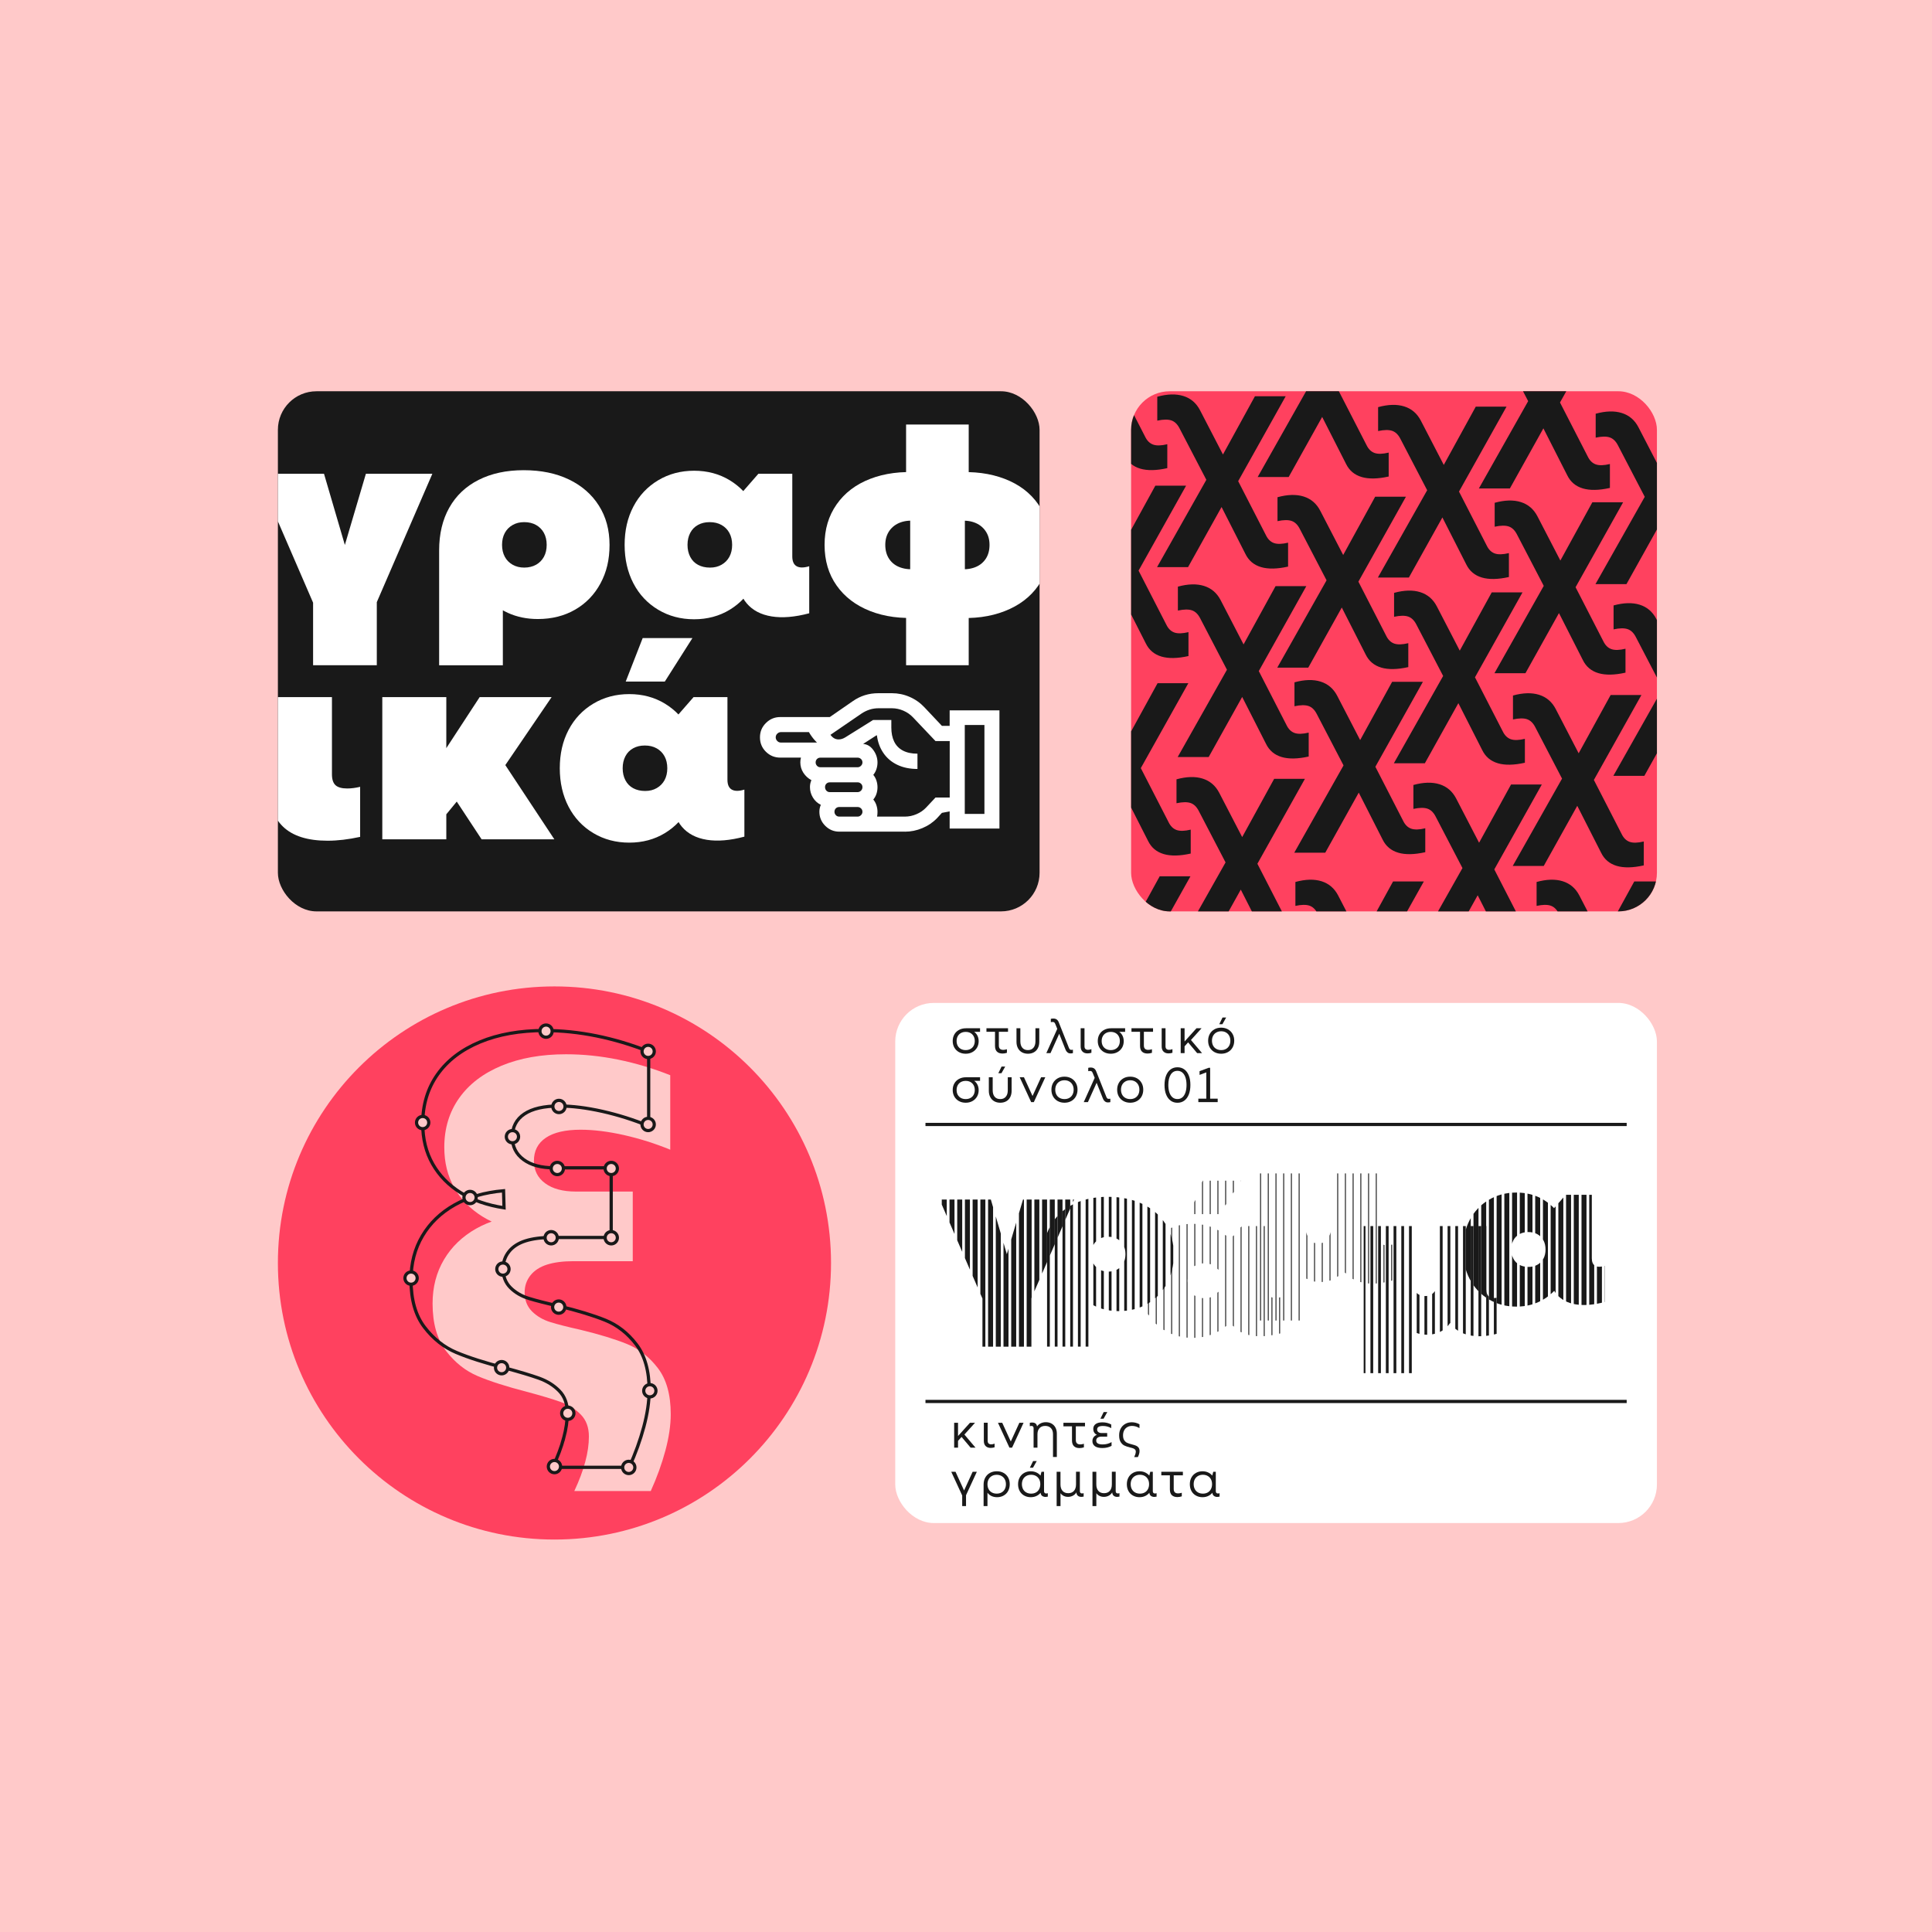 <?xml version="1.0" encoding="UTF-8"?><svg id="Artwork" xmlns="http://www.w3.org/2000/svg" xmlns:xlink="http://www.w3.org/1999/xlink" viewBox="0 0 584 584"><rect x="0" y="0" width="584" height="584" fill="#333333" stroke="none"/><defs><style>.cls-1{stroke-width:1.51px;}.cls-1,.cls-2,.cls-3,.cls-4,.cls-5,.cls-6,.cls-7,.cls-8,.cls-9,.cls-10,.cls-11,.cls-12,.cls-13,.cls-14{fill:none;}.cls-1,.cls-10,.cls-11,.cls-15,.cls-12,.cls-14{stroke:#191919;stroke-miterlimit:10;}.cls-3{clip-path:url(#clippath-7);}.cls-4{clip-path:url(#clippath-6);}.cls-5{clip-path:url(#clippath-5);}.cls-6{clip-path:url(#clippath-3);}.cls-7{clip-path:url(#clippath-4);}.cls-8{clip-path:url(#clippath-2);}.cls-9{clip-path:url(#clippath-1);}.cls-10{stroke-width:.28px;}.cls-11{stroke-width:.83px;}.cls-16{fill:#fff;}.cls-17,.cls-15{fill:#ffc9c9;}.cls-18{fill:#ff415f;}.cls-19{fill:#191919;}.cls-15,.cls-12{stroke-width:.97px;}.cls-13{clip-path:url(#clippath);}.cls-14{stroke-width:.98px;}</style><clipPath id="clippath"><path class="cls-2" d="m352.09,402.19c-2.48-1.48-4.39-3.53-5.75-6.13-1.36-2.6-2.03-5.58-2.03-8.92s.68-6.31,2.03-8.89c1.35-2.58,3.27-4.62,5.75-6.1,2.48-1.48,5.26-2.22,8.35-2.22s5.85.74,8.29,2.22c2.43,1.48,4.34,3.52,5.72,6.1,1.38,2.58,2.06,5.55,2.06,8.89s-.69,6.32-2.06,8.92c-1.38,2.6-3.28,4.65-5.72,6.13-2.44,1.48-5.2,2.22-8.29,2.22s-5.88-.74-8.35-2.22Zm14.74-10.45c.78-.44,1.39-1.06,1.81-1.84.42-.78.63-1.7.63-2.76s-.21-1.98-.63-2.76c-.42-.78-1.03-1.4-1.81-1.84-.78-.44-1.71-.67-2.76-.67s-1.92.21-2.7.64c-.78.42-1.39,1.04-1.81,1.84-.42.8-.63,1.74-.63,2.79s.21,1.99.63,2.79c.42.8,1.03,1.42,1.81,1.84.78.42,1.7.64,2.76.64s1.92-.22,2.7-.67Zm-3.27-34.84h11.56l-6.42,10.1h-9.08l3.94-10.1Zm14.9,46.84c-2.48-.4-4.41-1.41-5.78-3.02-1.38-1.61-2.06-3.77-2.06-6.48v-2.48l2.86-4.7-5.08-8.45,6.99-8h7.88v19.18c0,1.14.34,1.91,1.02,2.29.68.38,1.65.38,2.92,0v10.93c-3.35.89-6.26,1.13-8.73.73Z"/></clipPath><clipPath id="clippath-1"><path class="cls-2" d="m379.96,354.7h14.86v16.64c0,1.44.32,2.55.95,3.33.63.78,1.54,1.18,2.73,1.18s2.11-.4,2.76-1.21c.66-.8.98-1.91.98-3.3v-16.64h14.8v19.18c0,1.14.34,1.91,1.02,2.29.68.38,1.65.38,2.92,0v10.86c-3.09.93-5.9,1.2-8.42.79-2.52-.4-4.51-1.44-5.97-3.11-1.46-1.67-2.19-3.8-2.19-6.38v-1.84l1.91,7.05c-.68,1.27-1.65,2.25-2.92,2.95s-2.73,1.05-4.38,1.05c-1.52,0-2.88-.34-4.07-1.02-1.19-.68-2.14-1.67-2.86-2.99l2.73-.38v16.01h-14.86v-44.46Z"/></clipPath><clipPath id="clippath-2"><path class="cls-2" d="m317.58,370.47c1.57-2.79,3.83-4.94,6.8-6.45,2.96-1.5,6.46-2.25,10.48-2.25s7.53.72,10.51,2.16c2.99,1.44,5.3,3.46,6.96,6.07,1.65,2.6,2.48,5.64,2.48,9.11s-.7,6.32-2.1,8.92c-1.4,2.6-3.36,4.64-5.88,6.1-2.52,1.46-5.41,2.19-8.67,2.19-2.54,0-4.86-.48-6.96-1.43-2.1-.95-4.01-2.38-5.75-4.29l4.57-2.48v18.93h-14.8v-26.68c0-3.81.78-7.11,2.35-9.91Zm20.17,13.24c.78-.44,1.39-1.06,1.81-1.84.42-.78.64-1.7.64-2.76s-.21-1.98-.64-2.76c-.42-.78-1.03-1.4-1.81-1.84-.78-.44-1.71-.67-2.76-.67s-1.92.22-2.7.67c-.78.44-1.39,1.06-1.81,1.84-.42.78-.63,1.71-.63,2.76s.21,1.98.63,2.76c.42.78,1.03,1.4,1.81,1.84.78.44,1.68.67,2.7.67s1.98-.22,2.76-.67Z"/></clipPath><clipPath id="clippath-3"><path class="cls-2" d="m412.22,370.62h14.86v16.64c0,1.44.32,2.55.95,3.33.63.78,1.54,1.18,2.73,1.18s2.11-.4,2.76-1.21c.66-.8.98-1.91.98-3.3v-16.64h14.8v19.18c0,1.14.34,1.91,1.02,2.29.68.38,1.65.38,2.92,0v10.86c-3.09.93-5.9,1.2-8.42.79-2.52-.4-4.51-1.44-5.97-3.11-1.46-1.67-2.19-3.8-2.19-6.38v-1.84l1.91,7.05c-.68,1.27-1.65,2.25-2.92,2.95s-2.73,1.05-4.38,1.05c-1.52,0-2.88-.34-4.07-1.02-1.19-.68-2.14-1.67-2.86-2.99l2.73-.38v16.01h-14.86v-44.46Z"/></clipPath><clipPath id="clippath-4"><path class="cls-2" d="m284.01,362.6h15.5l7.5,25.6h-5.34l7.56-25.6h15.44l-14.29,33.03h-12.07l-14.29-33.03Zm12.96,28.84h14.8v15.63h-14.8v-15.63Z"/></clipPath><clipPath id="clippath-5"><path class="cls-2" d="m450,392.74c-2.48-1.48-4.39-3.53-5.75-6.13-1.36-2.6-2.03-5.58-2.03-8.92s.68-6.31,2.03-8.89c1.35-2.58,3.27-4.62,5.75-6.1,2.48-1.48,5.26-2.22,8.35-2.22s5.85.74,8.29,2.22c2.43,1.48,4.34,3.52,5.72,6.1,1.38,2.58,2.06,5.55,2.06,8.89s-.69,6.32-2.06,8.92c-1.38,2.6-3.28,4.65-5.72,6.13-2.44,1.48-5.2,2.22-8.29,2.22s-5.88-.74-8.35-2.22Zm14.74-10.45c.78-.44,1.39-1.06,1.81-1.84.42-.78.63-1.7.63-2.76s-.21-1.98-.63-2.76c-.42-.78-1.03-1.4-1.81-1.84-.78-.44-1.71-.67-2.76-.67s-1.92.21-2.7.64c-.78.42-1.39,1.04-1.81,1.84-.42.8-.63,1.74-.63,2.79s.21,1.99.63,2.79c.42.8,1.03,1.42,1.81,1.84.78.42,1.7.64,2.76.64s1.92-.22,2.7-.67Zm11.62,12c-2.48-.4-4.41-1.41-5.78-3.02-1.38-1.61-2.06-3.77-2.06-6.48v-2.48l2.86-4.7-5.08-8.45,6.99-8h7.88v19.18c0,1.14.34,1.91,1.02,2.29.68.38,1.65.38,2.92,0v10.93c-3.35.89-6.26,1.13-8.73.73Z"/></clipPath><clipPath id="clippath-6"><rect class="cls-2" x="341.91" y="118.27" width="158.94" height="157.22" rx="11.66" ry="11.66"/></clipPath><clipPath id="clippath-7"><rect class="cls-2" x="84" y="118.27" width="230.24" height="157.22" rx="11.66" ry="11.66"/></clipPath></defs><rect class="cls-17" width="584" height="584" transform="translate(584 584) rotate(180)"/><rect class="cls-19" x="84" y="118.27" width="230.24" height="157.22" rx="11.66" ry="11.66"/><rect class="cls-18" x="341.91" y="118.27" width="158.94" height="157.22" rx="11.66" ry="11.66"/><rect class="cls-16" x="270.61" y="303.16" width="230.24" height="157.22" rx="11.66" ry="11.66"/><circle class="cls-18" cx="167.6" cy="381.77" r="83.6"/><g class="cls-13"><line class="cls-10" x1="400.8" y1="330.3" x2="400.8" y2="425.5"/><line class="cls-10" x1="398.47" y1="330.3" x2="398.47" y2="425.5"/><line class="cls-10" x1="396.14" y1="330.3" x2="396.14" y2="425.5"/><line class="cls-10" x1="393.81" y1="330.3" x2="393.81" y2="425.5"/><line class="cls-10" x1="391.47" y1="330.3" x2="391.47" y2="425.5"/><line class="cls-10" x1="389.14" y1="330.3" x2="389.14" y2="425.5"/><line class="cls-10" x1="386.81" y1="330.3" x2="386.81" y2="425.5"/><line class="cls-10" x1="384.48" y1="330.3" x2="384.48" y2="425.5"/><line class="cls-10" x1="382.15" y1="330.3" x2="382.15" y2="425.5"/><line class="cls-10" x1="379.81" y1="330.3" x2="379.81" y2="425.5"/><line class="cls-10" x1="377.48" y1="330.3" x2="377.48" y2="425.5"/><line class="cls-10" x1="375.15" y1="330.3" x2="375.15" y2="425.5"/><line class="cls-10" x1="372.82" y1="330.3" x2="372.82" y2="425.5"/><line class="cls-10" x1="370.49" y1="330.3" x2="370.49" y2="425.5"/><line class="cls-10" x1="368.15" y1="330.3" x2="368.15" y2="425.5"/><line class="cls-10" x1="365.82" y1="330.3" x2="365.82" y2="425.5"/><line class="cls-10" x1="363.49" y1="330.3" x2="363.49" y2="425.5"/><line class="cls-10" x1="361.16" y1="330.3" x2="361.16" y2="425.5"/><line class="cls-10" x1="358.82" y1="330.3" x2="358.82" y2="425.5"/><line class="cls-10" x1="356.49" y1="330.3" x2="356.49" y2="425.5"/><line class="cls-10" x1="354.16" y1="330.3" x2="354.16" y2="425.5"/><line class="cls-10" x1="351.83" y1="330.3" x2="351.83" y2="425.5"/><line class="cls-10" x1="349.5" y1="330.3" x2="349.5" y2="425.5"/><line class="cls-10" x1="347.16" y1="330.3" x2="347.16" y2="425.5"/><line class="cls-10" x1="344.83" y1="330.3" x2="344.83" y2="425.5"/><line class="cls-10" x1="342.5" y1="330.3" x2="342.5" y2="425.5"/><line class="cls-10" x1="340.17" y1="330.3" x2="340.17" y2="425.5"/><line class="cls-10" x1="337.84" y1="330.3" x2="337.84" y2="425.5"/></g><g class="cls-9"><line class="cls-10" x1="434.67" y1="314.38" x2="434.67" y2="409.58"/><line class="cls-10" x1="432.34" y1="314.38" x2="432.34" y2="409.58"/><line class="cls-10" x1="430.01" y1="314.38" x2="430.01" y2="409.58"/><line class="cls-10" x1="427.68" y1="314.38" x2="427.68" y2="409.58"/><line class="cls-10" x1="425.35" y1="314.38" x2="425.35" y2="409.58"/><line class="cls-10" x1="423.01" y1="314.38" x2="423.01" y2="409.58"/><line class="cls-10" x1="420.68" y1="314.38" x2="420.68" y2="409.58"/><line class="cls-10" x1="418.35" y1="314.38" x2="418.35" y2="409.58"/><line class="cls-10" x1="416.02" y1="314.38" x2="416.02" y2="409.58"/><line class="cls-10" x1="413.69" y1="314.38" x2="413.69" y2="409.58"/><line class="cls-10" x1="411.35" y1="314.38" x2="411.35" y2="409.58"/><line class="cls-10" x1="409.02" y1="314.38" x2="409.02" y2="409.58"/><line class="cls-10" x1="406.69" y1="314.38" x2="406.69" y2="409.58"/><line class="cls-10" x1="404.36" y1="314.38" x2="404.36" y2="409.58"/><line class="cls-10" x1="402.03" y1="314.38" x2="402.03" y2="409.58"/><line class="cls-10" x1="399.69" y1="314.38" x2="399.69" y2="409.58"/><line class="cls-10" x1="397.36" y1="314.38" x2="397.36" y2="409.58"/><line class="cls-10" x1="395.03" y1="314.38" x2="395.03" y2="409.58"/><line class="cls-10" x1="392.7" y1="314.38" x2="392.7" y2="409.58"/><line class="cls-10" x1="390.36" y1="314.38" x2="390.36" y2="409.58"/><line class="cls-10" x1="388.03" y1="314.38" x2="388.03" y2="409.58"/><line class="cls-10" x1="385.7" y1="314.38" x2="385.7" y2="409.58"/><line class="cls-10" x1="383.37" y1="314.38" x2="383.37" y2="409.58"/><line class="cls-10" x1="381.04" y1="314.38" x2="381.04" y2="409.58"/><line class="cls-10" x1="378.7" y1="314.38" x2="378.7" y2="409.58"/><line class="cls-10" x1="376.37" y1="314.38" x2="376.37" y2="409.58"/><line class="cls-10" x1="374.04" y1="314.38" x2="374.04" y2="409.58"/><line class="cls-10" x1="371.71" y1="314.38" x2="371.71" y2="409.58"/></g><g class="cls-8"><line class="cls-11" x1="365.9" y1="334.89" x2="365.9" y2="430.09"/><line class="cls-11" x1="363.56" y1="334.89" x2="363.56" y2="430.09"/><line class="cls-11" x1="361.23" y1="334.89" x2="361.23" y2="430.09"/><line class="cls-11" x1="358.9" y1="334.89" x2="358.9" y2="430.09"/><line class="cls-11" x1="356.57" y1="334.89" x2="356.57" y2="430.09"/><line class="cls-11" x1="354.23" y1="334.89" x2="354.23" y2="430.09"/><line class="cls-11" x1="351.9" y1="334.89" x2="351.9" y2="430.09"/><line class="cls-11" x1="349.57" y1="334.89" x2="349.57" y2="430.09"/><line class="cls-11" x1="347.24" y1="334.89" x2="347.24" y2="430.09"/><line class="cls-11" x1="344.91" y1="334.89" x2="344.91" y2="430.09"/><line class="cls-11" x1="342.57" y1="334.89" x2="342.57" y2="430.09"/><line class="cls-11" x1="340.24" y1="334.89" x2="340.24" y2="430.09"/><line class="cls-11" x1="337.91" y1="334.89" x2="337.91" y2="430.09"/><line class="cls-11" x1="335.58" y1="334.89" x2="335.58" y2="430.09"/><line class="cls-11" x1="333.25" y1="334.89" x2="333.25" y2="430.09"/><line class="cls-11" x1="330.91" y1="334.89" x2="330.91" y2="430.09"/><line class="cls-11" x1="328.58" y1="334.89" x2="328.58" y2="430.09"/><line class="cls-11" x1="326.25" y1="334.89" x2="326.25" y2="430.09"/><line class="cls-11" x1="323.92" y1="334.89" x2="323.92" y2="430.09"/><line class="cls-11" x1="321.59" y1="334.89" x2="321.59" y2="430.09"/><line class="cls-11" x1="319.25" y1="334.89" x2="319.25" y2="430.09"/><line class="cls-11" x1="316.92" y1="334.89" x2="316.92" y2="430.09"/><line class="cls-11" x1="314.59" y1="334.89" x2="314.59" y2="430.09"/><line class="cls-11" x1="312.26" y1="334.89" x2="312.26" y2="430.09"/><line class="cls-11" x1="309.92" y1="334.89" x2="309.92" y2="430.09"/><line class="cls-11" x1="307.59" y1="334.89" x2="307.59" y2="430.09"/><line class="cls-11" x1="305.26" y1="334.89" x2="305.26" y2="430.09"/><line class="cls-11" x1="302.93" y1="334.89" x2="302.93" y2="430.09"/></g><g class="cls-6"><line class="cls-11" x1="465.97" y1="338.25" x2="465.97" y2="433.45"/><line class="cls-11" x1="463.64" y1="338.25" x2="463.64" y2="433.45"/><line class="cls-11" x1="461.31" y1="338.25" x2="461.31" y2="433.45"/><line class="cls-11" x1="458.98" y1="338.25" x2="458.98" y2="433.45"/><line class="cls-11" x1="456.64" y1="338.25" x2="456.64" y2="433.45"/><line class="cls-11" x1="454.31" y1="338.25" x2="454.31" y2="433.45"/><line class="cls-11" x1="451.98" y1="338.25" x2="451.98" y2="433.45"/><line class="cls-11" x1="449.65" y1="338.25" x2="449.65" y2="433.45"/><line class="cls-11" x1="447.32" y1="338.25" x2="447.32" y2="433.45"/><line class="cls-11" x1="444.98" y1="338.25" x2="444.98" y2="433.45"/><line class="cls-11" x1="442.65" y1="338.25" x2="442.65" y2="433.45"/><line class="cls-11" x1="440.32" y1="338.25" x2="440.32" y2="433.45"/><line class="cls-11" x1="437.99" y1="338.25" x2="437.99" y2="433.45"/><line class="cls-11" x1="435.66" y1="338.25" x2="435.66" y2="433.45"/><line class="cls-11" x1="433.32" y1="338.25" x2="433.32" y2="433.45"/><line class="cls-11" x1="430.99" y1="338.25" x2="430.99" y2="433.45"/><line class="cls-11" x1="428.66" y1="338.25" x2="428.66" y2="433.45"/><line class="cls-11" x1="426.33" y1="338.25" x2="426.33" y2="433.45"/><line class="cls-11" x1="424" y1="338.25" x2="424" y2="433.45"/><line class="cls-11" x1="421.66" y1="338.25" x2="421.66" y2="433.45"/><line class="cls-11" x1="419.33" y1="338.25" x2="419.33" y2="433.45"/><line class="cls-11" x1="417" y1="338.25" x2="417" y2="433.45"/><line class="cls-11" x1="414.67" y1="338.25" x2="414.67" y2="433.45"/><line class="cls-11" x1="412.33" y1="338.25" x2="412.33" y2="433.45"/><line class="cls-11" x1="410" y1="338.25" x2="410" y2="433.45"/><line class="cls-11" x1="407.67" y1="338.25" x2="407.67" y2="433.45"/><line class="cls-11" x1="405.34" y1="338.25" x2="405.34" y2="433.45"/><line class="cls-11" x1="403.01" y1="338.25" x2="403.01" y2="433.45"/></g><g class="cls-7"><line class="cls-1" x1="339.07" y1="320.92" x2="339.07" y2="416.12"/><line class="cls-1" x1="336.74" y1="320.92" x2="336.74" y2="416.12"/><line class="cls-1" x1="334.41" y1="320.92" x2="334.41" y2="416.12"/><line class="cls-1" x1="332.08" y1="320.92" x2="332.08" y2="416.12"/><line class="cls-1" x1="329.74" y1="320.92" x2="329.74" y2="416.12"/><line class="cls-1" x1="327.41" y1="320.92" x2="327.41" y2="416.12"/><line class="cls-1" x1="325.08" y1="320.92" x2="325.08" y2="416.12"/><line class="cls-1" x1="322.75" y1="320.92" x2="322.75" y2="416.12"/><line class="cls-1" x1="320.42" y1="320.92" x2="320.42" y2="416.12"/><line class="cls-1" x1="318.08" y1="320.92" x2="318.08" y2="416.12"/><line class="cls-1" x1="315.75" y1="320.92" x2="315.75" y2="416.12"/><line class="cls-1" x1="313.42" y1="320.92" x2="313.42" y2="416.12"/><line class="cls-1" x1="311.09" y1="320.92" x2="311.09" y2="416.12"/><line class="cls-1" x1="308.76" y1="320.92" x2="308.76" y2="416.12"/><line class="cls-1" x1="306.42" y1="320.92" x2="306.42" y2="416.12"/><line class="cls-1" x1="304.09" y1="320.92" x2="304.09" y2="416.12"/><line class="cls-1" x1="301.76" y1="320.92" x2="301.76" y2="416.12"/><line class="cls-1" x1="299.43" y1="320.92" x2="299.43" y2="416.12"/><line class="cls-1" x1="297.1" y1="320.92" x2="297.1" y2="416.12"/><line class="cls-1" x1="294.76" y1="320.92" x2="294.76" y2="416.12"/><line class="cls-1" x1="292.43" y1="320.92" x2="292.43" y2="416.12"/><line class="cls-1" x1="290.1" y1="320.92" x2="290.1" y2="416.12"/><line class="cls-1" x1="287.77" y1="320.92" x2="287.77" y2="416.12"/><line class="cls-1" x1="285.43" y1="320.92" x2="285.43" y2="416.12"/><line class="cls-1" x1="283.1" y1="320.92" x2="283.1" y2="416.12"/><line class="cls-1" x1="280.77" y1="320.92" x2="280.77" y2="416.12"/><line class="cls-1" x1="278.44" y1="320.92" x2="278.44" y2="416.12"/><line class="cls-1" x1="276.11" y1="320.92" x2="276.11" y2="416.12"/></g><g class="cls-5"><line class="cls-1" x1="504.46" y1="324.28" x2="504.46" y2="419.48"/><line class="cls-1" x1="502.13" y1="324.28" x2="502.13" y2="419.48"/><line class="cls-1" x1="499.8" y1="324.28" x2="499.8" y2="419.48"/><line class="cls-1" x1="497.46" y1="324.28" x2="497.46" y2="419.48"/><line class="cls-1" x1="495.13" y1="324.28" x2="495.13" y2="419.48"/><line class="cls-1" x1="492.8" y1="324.28" x2="492.8" y2="419.48"/><line class="cls-1" x1="490.47" y1="324.28" x2="490.47" y2="419.48"/><line class="cls-1" x1="488.13" y1="324.28" x2="488.13" y2="419.48"/><line class="cls-1" x1="485.8" y1="324.28" x2="485.8" y2="419.48"/><line class="cls-1" x1="483.47" y1="324.28" x2="483.47" y2="419.48"/><line class="cls-1" x1="481.14" y1="324.28" x2="481.14" y2="419.48"/><line class="cls-1" x1="478.81" y1="324.28" x2="478.81" y2="419.48"/><line class="cls-1" x1="476.47" y1="324.28" x2="476.47" y2="419.48"/><line class="cls-1" x1="474.14" y1="324.28" x2="474.14" y2="419.48"/><line class="cls-1" x1="471.81" y1="324.28" x2="471.81" y2="419.48"/><line class="cls-1" x1="469.48" y1="324.28" x2="469.48" y2="419.48"/><line class="cls-1" x1="467.15" y1="324.28" x2="467.15" y2="419.48"/><line class="cls-1" x1="464.81" y1="324.28" x2="464.81" y2="419.48"/><line class="cls-1" x1="462.48" y1="324.28" x2="462.48" y2="419.48"/><line class="cls-1" x1="460.15" y1="324.28" x2="460.15" y2="419.48"/><line class="cls-1" x1="457.82" y1="324.28" x2="457.82" y2="419.48"/><line class="cls-1" x1="455.48" y1="324.28" x2="455.48" y2="419.48"/><line class="cls-1" x1="453.15" y1="324.28" x2="453.15" y2="419.48"/><line class="cls-1" x1="450.82" y1="324.28" x2="450.82" y2="419.48"/><line class="cls-1" x1="448.49" y1="324.28" x2="448.49" y2="419.48"/><line class="cls-1" x1="446.16" y1="324.28" x2="446.16" y2="419.48"/><line class="cls-1" x1="443.82" y1="324.28" x2="443.82" y2="419.48"/><line class="cls-1" x1="441.49" y1="324.28" x2="441.49" y2="419.48"/></g><path class="cls-19" d="m288.42,430.07h1.17v7.52h-1.17v-7.52Zm.43,4.83l4.35-4.83h1.53l-3.61,4-.36.16-1.26,1.41-.65-.74Zm1.39-1.05l1.1-.43,3.54,4.18h-1.48l-3.16-3.75Z"/><path class="cls-19" d="m297.94,437.12c-.37-.38-.55-.89-.55-1.56v-5.5h1.16v5.45c0,.37.09.64.27.81s.45.27.81.27c.33,0,.66-.07,1.01-.21v1.1c-.4.13-.79.19-1.19.19-.64,0-1.15-.19-1.51-.56Z"/><path class="cls-19" d="m301.68,430.07h1.27l2.9,6.34h-.62l2.9-6.34h1.27l-3.47,7.52h-.8l-3.47-7.52Z"/><path class="cls-19" d="m317.67,431.69c-.42-.45-1-.67-1.73-.67s-1.3.22-1.72.67c-.41.45-.62,1.06-.62,1.84v4.06h-1.17v-5.84c0-.32-.1-.53-.3-.64-.2-.11-.48-.11-.84,0v-1.04c.44-.09.83-.1,1.16-.03.33.07.58.22.76.45.18.23.27.53.27.88v.46l-.25-.25c.27-.53.65-.95,1.16-1.24.51-.29,1.09-.44,1.75-.44s1.24.14,1.75.43c.5.29.89.69,1.16,1.21s.41,1.12.41,1.8v7.08h-1.16v-6.9c0-.78-.21-1.39-.63-1.84Z"/><path class="cls-19" d="m321.45,430.07h6.52v1.08h-6.52v-1.08Zm3.17,7.07c-.39-.4-.58-.97-.58-1.72v-5.02h1.16v4.9c0,.43.11.76.33.98.22.22.56.33,1,.33.3,0,.67-.06,1.11-.19v1.08c-.45.15-.9.22-1.33.22-.74,0-1.3-.2-1.69-.59Z"/><path class="cls-19" d="m331,437.17c-.52-.36-.79-.88-.79-1.56,0-.6.21-1.09.63-1.47s1-.58,1.74-.62l.04.44c-.44-.03-.83-.13-1.16-.3-.33-.17-.57-.4-.74-.7-.17-.3-.25-.64-.25-1.02,0-.64.24-1.14.72-1.48.48-.35,1.16-.52,2.04-.52.49,0,.96.05,1.4.16.44.11.86.27,1.27.49v1.11c-.39-.23-.79-.4-1.21-.5-.42-.11-.86-.16-1.33-.16-.58,0-1.01.09-1.3.27s-.42.44-.42.8c0,.33.12.58.37.78.25.19.58.29,1.01.29h1.66v1.08h-1.72c-.49,0-.88.11-1.17.32s-.43.51-.43.88.16.67.49.87c.33.19.81.29,1.47.29.48,0,.94-.06,1.38-.17.43-.11.87-.29,1.3-.53v1.13c-.43.23-.87.4-1.32.5s-.92.16-1.44.16c-.98,0-1.73-.18-2.25-.54Zm2.61-10.33h1.1l-1.13,2.01h-.95l.98-2.01Z"/><path class="cls-19" d="m343.2,439.51c.08-.26.13-.5.13-.72,0-.27-.08-.48-.23-.63-.15-.15-.35-.27-.58-.36-.23-.08-.55-.18-.96-.27-.67-.17-1.22-.35-1.66-.56-.44-.2-.81-.55-1.13-1.04-.32-.49-.48-1.18-.48-2.06,0-.78.16-1.47.48-2.06.32-.59.77-1.06,1.36-1.39.58-.34,1.25-.5,2.01-.5.39,0,.79.05,1.18.16.39.1.76.25,1.12.45v1.16c-.73-.44-1.48-.67-2.24-.67-.54,0-1.03.12-1.44.36-.42.24-.74.57-.96,1-.22.43-.33.93-.33,1.5,0,.63.12,1.13.38,1.5s.56.63.92.78c.36.16.84.31,1.43.46.5.13.91.25,1.21.38.3.12.55.32.75.58.2.26.3.62.3,1.07,0,.26-.04.53-.13.83-.08.3-.21.62-.38.96h-1.11c.17-.36.29-.66.38-.93Z"/><path class="cls-19" d="m287.56,444.88h1.27l2.9,6.34h-.62l2.9-6.34h1.27l-3.47,7.52h-.8l-3.47-7.52Zm3.29,6.99h1.16v3.38h-1.16v-3.38Z"/><path class="cls-19" d="m297.83,446.64c.33-.61.8-1.08,1.4-1.41.6-.33,1.29-.5,2.08-.5s1.45.16,2.04.49c.59.33,1.05.79,1.38,1.38.33.59.49,1.27.49,2.04s-.16,1.44-.48,2.04c-.32.6-.77,1.06-1.36,1.39-.58.33-1.24.5-1.99.5-.7,0-1.33-.15-1.87-.45-.55-.3-.97-.73-1.27-1.28l.24-.13v4.55h-1.17v-6.5c0-.8.17-1.5.5-2.11Zm4.91,4.5c.42-.23.75-.56.98-.99s.35-.93.35-1.5-.12-1.06-.35-1.49-.56-.76-.98-1c-.42-.24-.91-.36-1.46-.36s-1.04.12-1.46.36c-.42.24-.75.57-.98,1-.23.43-.35.93-.35,1.49s.12,1.07.35,1.5c.23.43.56.76.98.99.42.23.91.35,1.46.35s1.04-.12,1.46-.35Z"/><path class="cls-19" d="m309.58,452.07c-.59-.33-1.04-.79-1.36-1.38-.32-.59-.48-1.27-.48-2.04s.16-1.44.48-2.03c.32-.59.78-1.05,1.36-1.39.59-.33,1.25-.5,1.99-.5s1.4.17,1.98.5c.58.33,1.04.79,1.36,1.38.33.59.49,1.27.49,2.04s-.16,1.45-.49,2.04c-.33.59-.78,1.05-1.36,1.38-.58.33-1.24.5-1.98.5s-1.41-.17-1.99-.5Zm3.56-.93c.41-.23.74-.56.97-1s.35-.93.35-1.5-.11-1.06-.34-1.49c-.23-.43-.55-.76-.97-1-.42-.24-.91-.36-1.46-.36s-1.04.12-1.47.36c-.42.24-.75.57-.98,1-.23.43-.34.93-.34,1.49s.12,1.06.35,1.5c.23.43.56.77.98,1,.42.23.91.35,1.46.35s1.04-.12,1.45-.35Zm-.86-9.49h1.1l-1.13,2.01h-.95l.98-2.01Zm3.27,10.77c-.33-.08-.58-.24-.75-.47-.17-.24-.26-.54-.26-.92v-.98l.21-1.41-.36-2.1.43-1.66h.77v5.84c0,.32.1.53.3.64.2.11.48.11.84,0v1.04c-.45.1-.85.11-1.18.03Z"/><path class="cls-19" d="m319.39,444.88h1.17v3.82c0,.84.21,1.49.62,1.96.41.47.99.7,1.73.7s1.32-.24,1.73-.71c.41-.47.62-1.13.62-1.96v-3.82h1.16v5.84c0,.32.1.53.3.64.2.11.48.11.84,0v1.04c-.43.1-.82.11-1.15.03-.33-.08-.59-.24-.77-.48-.18-.24-.27-.55-.27-.91v-.74l.18.44c-.21.53-.55.96-1.04,1.27-.48.31-1.04.47-1.66.47s-1.14-.15-1.6-.45-.8-.73-1.01-1.28l.33-.13v4.65h-1.17v-10.37Z"/><path class="cls-19" d="m330.22,444.88h1.17v3.82c0,.84.21,1.49.62,1.96.41.47.99.7,1.73.7s1.32-.24,1.73-.71c.41-.47.62-1.13.62-1.96v-3.82h1.16v5.84c0,.32.1.53.3.64.2.11.48.11.84,0v1.04c-.43.1-.82.11-1.15.03-.33-.08-.59-.24-.77-.48-.18-.24-.27-.55-.27-.91v-.74l.18.44c-.21.53-.55.96-1.04,1.27-.48.31-1.04.47-1.66.47s-1.14-.15-1.6-.45-.8-.73-1.01-1.28l.33-.13v4.65h-1.17v-10.37Z"/><path class="cls-19" d="m342.46,452.07c-.59-.33-1.04-.79-1.36-1.38-.32-.59-.48-1.27-.48-2.04s.16-1.44.48-2.03c.32-.59.78-1.05,1.36-1.39.59-.33,1.25-.5,1.99-.5s1.4.17,1.98.5c.58.33,1.04.79,1.36,1.38.33.59.49,1.27.49,2.04s-.16,1.45-.49,2.04c-.33.59-.78,1.05-1.36,1.38-.58.33-1.24.5-1.98.5s-1.41-.17-1.99-.5Zm3.56-.93c.41-.23.74-.56.97-1s.35-.93.35-1.5-.11-1.06-.34-1.49c-.23-.43-.55-.76-.97-1-.42-.24-.91-.36-1.46-.36s-1.04.12-1.47.36c-.42.24-.75.57-.98,1-.23.43-.34.93-.34,1.49s.12,1.06.35,1.5c.23.43.56.77.98,1,.42.23.91.35,1.46.35s1.04-.12,1.45-.35Zm2.41,1.28c-.33-.08-.58-.24-.75-.47-.17-.24-.26-.54-.26-.92v-.98l.21-1.41-.36-2.1.43-1.66h.77v5.84c0,.32.1.53.3.64.2.11.48.11.84,0v1.04c-.45.1-.85.11-1.18.03Z"/><path class="cls-19" d="m351.04,444.88h6.52v1.08h-6.52v-1.08Zm3.17,7.07c-.39-.4-.58-.97-.58-1.72v-5.02h1.16v4.9c0,.43.11.76.33.98.22.22.56.33,1,.33.3,0,.67-.06,1.11-.19v1.08c-.45.15-.9.22-1.33.22-.74,0-1.3-.2-1.69-.59Z"/><path class="cls-19" d="m361.5,452.07c-.59-.33-1.04-.79-1.36-1.38-.32-.59-.48-1.27-.48-2.04s.16-1.44.48-2.03c.32-.59.78-1.05,1.36-1.39.59-.33,1.25-.5,1.99-.5s1.4.17,1.98.5c.58.33,1.04.79,1.36,1.38.33.59.49,1.27.49,2.04s-.16,1.45-.49,2.04c-.33.59-.78,1.05-1.36,1.38-.58.33-1.24.5-1.98.5s-1.41-.17-1.99-.5Zm3.56-.93c.41-.23.74-.56.97-1s.35-.93.35-1.5-.11-1.06-.34-1.49c-.23-.43-.55-.76-.97-1-.42-.24-.91-.36-1.46-.36s-1.04.12-1.47.36c-.42.24-.75.57-.98,1-.23.43-.34.93-.34,1.49s.12,1.06.35,1.5c.23.43.56.77.98,1,.42.23.91.35,1.46.35s1.04-.12,1.45-.35Zm2.41,1.28c-.33-.08-.58-.24-.75-.47-.17-.24-.26-.54-.26-.92v-.98l.21-1.41-.36-2.1.43-1.66h.77v5.84c0,.32.1.53.3.64.2.11.48.11.84,0v1.04c-.45.1-.85.11-1.18.03Z"/><path class="cls-19" d="m289.87,318.03c-.59-.33-1.05-.78-1.39-1.36-.33-.58-.5-1.25-.5-2s.17-1.43.51-2.01c.34-.58.81-1.03,1.42-1.35.61-.33,1.31-.49,2.1-.49h4.24v1.08h-2.41l.21-.24c.56.27,1,.67,1.31,1.21.31.54.47,1.16.47,1.85,0,.73-.17,1.38-.5,1.96-.34.57-.8,1.02-1.4,1.35s-1.27.49-2.02.49-1.44-.16-2.03-.49Zm3.48-.95c.42-.23.74-.55.96-.96.23-.42.34-.9.34-1.45s-.11-1.02-.34-1.44c-.23-.42-.55-.74-.96-.97s-.89-.34-1.44-.34-1.02.11-1.44.34-.74.55-.97.97c-.23.42-.34.9-.34,1.44s.11,1.04.34,1.45c.23.41.55.74.97.96.42.23.9.34,1.44.34s1.02-.11,1.44-.34Z"/><path class="cls-19" d="m298.18,310.81h6.52v1.08h-6.52v-1.08Zm3.17,7.07c-.39-.4-.58-.97-.58-1.72v-5.02h1.16v4.9c0,.43.11.76.33.98.22.22.56.33,1,.33.3,0,.67-.06,1.11-.19v1.08c-.45.15-.9.22-1.33.22-.74,0-1.3-.2-1.69-.59Z"/><path class="cls-19" d="m308.9,318.08c-.52-.29-.92-.71-1.21-1.26-.29-.55-.43-1.18-.43-1.9v-4.1h1.17v3.94c0,.84.2,1.49.6,1.96.4.47.96.7,1.68.7s1.27-.23,1.67-.7c.41-.47.61-1.12.61-1.96v-3.94h1.16v4.1c0,.72-.14,1.36-.42,1.9-.28.55-.68.97-1.2,1.26s-1.12.44-1.81.44-1.3-.15-1.81-.44Z"/><path class="cls-19" d="m319.87,310.4l.8.99-3.13,6.95h-1.26l3.58-7.94Zm3.02,7.85c-.37-.19-.66-.56-.87-1.13l-2.06-5.18-.18-.47-.82-2.01c-.1-.26-.25-.42-.45-.5-.2-.07-.49-.07-.87.02v-1.01c.61-.14,1.12-.12,1.52.05.4.17.69.51.88,1l3.08,7.75c.11.28.25.45.43.53.18.07.43.07.77,0v1.04c-.59.14-1.07.11-1.44-.07Z"/><path class="cls-19" d="m327.21,317.87c-.37-.38-.55-.89-.55-1.56v-5.5h1.16v5.45c0,.37.09.64.27.81s.45.27.81.27c.33,0,.66-.07,1.01-.21v1.1c-.4.13-.79.19-1.19.19-.64,0-1.15-.19-1.51-.56Z"/><path class="cls-19" d="m333.72,318.03c-.59-.33-1.05-.78-1.39-1.36-.33-.58-.5-1.25-.5-2s.17-1.43.51-2.01c.34-.58.81-1.03,1.42-1.35.61-.33,1.31-.49,2.1-.49h4.24v1.08h-2.41l.21-.24c.56.27,1,.67,1.31,1.21.31.54.47,1.16.47,1.85,0,.73-.17,1.38-.5,1.96-.34.57-.8,1.02-1.4,1.35s-1.27.49-2.02.49-1.44-.16-2.03-.49Zm3.48-.95c.42-.23.74-.55.96-.96.23-.42.34-.9.34-1.45s-.11-1.02-.34-1.44c-.23-.42-.55-.74-.96-.97s-.89-.34-1.44-.34-1.02.11-1.44.34-.74.55-.97.97c-.23.42-.34.9-.34,1.44s.11,1.04.34,1.45c.23.41.55.74.97.96.42.23.9.34,1.44.34s1.02-.11,1.44-.34Z"/><path class="cls-19" d="m342.02,310.81h6.52v1.08h-6.52v-1.08Zm3.17,7.07c-.39-.4-.58-.97-.58-1.72v-5.02h1.16v4.9c0,.43.11.76.33.98.22.22.56.33,1,.33.3,0,.67-.06,1.11-.19v1.08c-.45.15-.9.22-1.33.22-.74,0-1.3-.2-1.69-.59Z"/><path class="cls-19" d="m351.7,317.87c-.37-.38-.55-.89-.55-1.56v-5.5h1.16v5.45c0,.37.09.64.27.81s.45.27.81.27c.33,0,.66-.07,1.01-.21v1.1c-.4.13-.79.19-1.19.19-.64,0-1.15-.19-1.51-.56Z"/><path class="cls-19" d="m356.9,310.81h1.17v7.52h-1.17v-7.52Zm.43,4.83l4.35-4.83h1.53l-3.61,4-.36.16-1.26,1.41-.65-.74Zm1.39-1.05l1.1-.43,3.54,4.18h-1.48l-3.16-3.75Z"/><path class="cls-19" d="m367.09,318.02c-.6-.33-1.06-.79-1.4-1.39-.34-.6-.5-1.28-.5-2.05s.17-1.44.5-2.04c.34-.6.8-1.06,1.4-1.4.6-.34,1.28-.5,2.05-.5s1.44.17,2.04.5c.6.34,1.06.8,1.4,1.4.34.6.5,1.28.5,2.04s-.17,1.45-.5,2.05c-.34.6-.8,1.06-1.4,1.39-.6.33-1.28.5-2.04.5s-1.45-.17-2.05-.5Zm3.5-.95c.41-.23.74-.56.97-.99s.35-.93.35-1.5-.12-1.06-.35-1.49-.56-.76-.97-1c-.42-.24-.9-.36-1.45-.36s-1.04.12-1.46.36c-.42.24-.75.57-.98,1-.23.43-.35.93-.35,1.49s.12,1.07.35,1.5c.23.43.56.76.98.99.42.23.91.35,1.46.35s1.04-.12,1.45-.35Zm-1.05-9.49h1.1l-1.13,2.01h-.95l.98-2.01Z"/><path class="cls-19" d="m289.87,332.84c-.59-.33-1.05-.78-1.39-1.36-.33-.58-.5-1.25-.5-2s.17-1.43.51-2.01c.34-.58.81-1.03,1.42-1.35.61-.33,1.31-.49,2.1-.49h4.24v1.08h-2.41l.21-.24c.56.27,1,.67,1.31,1.21.31.54.47,1.16.47,1.85,0,.73-.17,1.38-.5,1.96-.34.57-.8,1.02-1.4,1.35s-1.27.49-2.02.49-1.44-.16-2.03-.49Zm3.48-.95c.42-.23.74-.55.96-.96.23-.42.34-.9.34-1.45s-.11-1.02-.34-1.44c-.23-.42-.55-.74-.96-.97s-.89-.34-1.44-.34-1.02.11-1.44.34-.74.55-.97.97c-.23.42-.34.9-.34,1.44s.11,1.04.34,1.45c.23.41.55.74.97.96.42.23.9.34,1.44.34s1.02-.11,1.44-.34Z"/><path class="cls-19" d="m300.54,332.89c-.52-.29-.92-.71-1.21-1.26-.29-.55-.43-1.18-.43-1.9v-4.1h1.17v3.94c0,.84.2,1.49.6,1.96.4.47.96.7,1.68.7s1.27-.23,1.67-.7c.41-.47.61-1.12.61-1.96v-3.94h1.16v4.1c0,.72-.14,1.36-.42,1.9-.28.55-.68.97-1.2,1.26s-1.12.44-1.81.44-1.3-.15-1.81-.44Zm2.21-10.49h1.1l-1.13,2.01h-.95l.98-2.01Z"/><path class="cls-19" d="m308.25,325.63h1.27l2.9,6.34h-.62l2.9-6.34h1.27l-3.47,7.52h-.8l-3.47-7.52Z"/><path class="cls-19" d="m319.72,332.83c-.6-.33-1.06-.79-1.4-1.39-.34-.6-.5-1.28-.5-2.05s.17-1.44.5-2.04c.34-.6.8-1.06,1.4-1.4.6-.34,1.28-.5,2.05-.5s1.44.17,2.04.5c.6.34,1.06.8,1.4,1.4.34.6.5,1.28.5,2.04s-.17,1.45-.5,2.05c-.34.6-.8,1.06-1.4,1.39-.6.33-1.28.5-2.04.5s-1.45-.17-2.05-.5Zm3.5-.95c.41-.23.74-.56.97-.99s.35-.93.35-1.5-.12-1.06-.35-1.49-.56-.76-.97-1c-.42-.24-.9-.36-1.45-.36s-1.04.12-1.46.36c-.42.24-.75.57-.98,1-.23.43-.35.93-.35,1.49s.12,1.07.35,1.5c.23.43.56.76.98.99.42.23.91.35,1.46.35s1.04-.12,1.45-.35Z"/><path class="cls-19" d="m331.18,325.21l.8.99-3.13,6.95h-1.26l3.58-7.94Zm3.02,7.85c-.37-.19-.66-.56-.87-1.13l-2.06-5.18-.18-.47-.82-2.01c-.1-.26-.25-.42-.45-.5-.2-.07-.49-.07-.87.02v-1.01c.61-.14,1.12-.12,1.52.05.4.17.69.51.88,1l3.08,7.75c.11.28.25.45.43.53.18.07.43.07.77,0v1.04c-.59.14-1.07.11-1.44-.07Z"/><path class="cls-19" d="m339.59,332.83c-.6-.33-1.06-.79-1.4-1.39-.34-.6-.5-1.28-.5-2.05s.17-1.44.5-2.04c.34-.6.8-1.06,1.4-1.4.6-.34,1.28-.5,2.05-.5s1.44.17,2.04.5c.6.34,1.06.8,1.4,1.4.34.6.5,1.28.5,2.04s-.17,1.45-.5,2.05c-.34.6-.8,1.06-1.4,1.39-.6.33-1.28.5-2.04.5s-1.45-.17-2.05-.5Zm3.5-.95c.41-.23.74-.56.97-.99s.35-.93.35-1.5-.12-1.06-.35-1.49-.56-.76-.97-1c-.42-.24-.9-.36-1.45-.36s-1.04.12-1.46.36c-.42.24-.75.57-.98,1-.23.43-.35.93-.35,1.49s.12,1.07.35,1.5c.23.43.56.76.98.99.42.23.91.35,1.46.35s1.04-.12,1.45-.35Z"/><path class="cls-19" d="m353.84,332.68c-.59-.43-1.04-1.05-1.36-1.86-.32-.8-.47-1.76-.47-2.85s.16-2.05.47-2.85c.32-.8.77-1.42,1.36-1.86.59-.43,1.28-.65,2.08-.65s1.49.22,2.08.65c.59.43,1.04,1.05,1.36,1.86.32.8.47,1.75.47,2.84s-.16,2.05-.47,2.86c-.32.81-.77,1.43-1.36,1.87-.59.43-1.28.65-2.08.65s-1.49-.22-2.08-.65Zm3.55-.96c.41-.34.72-.83.94-1.47.22-.64.33-1.4.33-2.29s-.11-1.65-.33-2.29c-.22-.64-.53-1.13-.94-1.47-.41-.34-.9-.51-1.47-.51-.87,0-1.55.38-2.03,1.13-.48.76-.73,1.8-.73,3.13,0,.89.11,1.65.33,2.3.22.64.54,1.13.95,1.47.41.34.91.5,1.49.5s1.05-.17,1.46-.51Z"/><path class="cls-19" d="m362.23,332.1h5.85v1.05h-5.85v-1.05Zm2.41-8.5l.49.37-2.53.95v-1.13l2.71-1.01h.49v10.01h-1.16v-9.2Z"/><line class="cls-12" x1="279.75" y1="423.63" x2="491.71" y2="423.63"/><line class="cls-12" x1="279.75" y1="339.9" x2="491.71" y2="339.9"/><path class="cls-17" d="m176.91,441.88c.74-2.75,1.1-5.3,1.1-7.65,0-2.75-.81-4.96-2.43-6.62-1.62-1.67-3.66-2.94-6.11-3.83-2.45-.88-5.89-1.91-10.3-3.09-6.09-1.57-10.99-3.14-14.72-4.71-3.73-1.57-6.94-4.12-9.64-7.65-2.7-3.53-4.05-8.29-4.05-14.28,0-5,1.15-9.44,3.46-13.32,2.3-3.88,5.54-6.99,9.72-9.35,4.17-2.35,9.1-3.78,14.79-4.27l.15,5.15c-5.1-.78-9.47-2.3-13.1-4.56-3.63-2.26-6.45-5.15-8.46-8.68-2.01-3.53-3.02-7.6-3.02-12.22,0-5.69,1.5-10.65,4.49-14.87,2.99-4.22,7.26-7.48,12.81-9.79,5.54-2.3,12.04-3.46,19.5-3.46,5.2,0,10.45.54,15.75,1.62,5.3,1.08,10.55,2.65,15.75,4.71v22.52c-4.51-1.86-9.18-3.33-13.98-4.42-4.81-1.08-9.18-1.62-13.1-1.62-4.61,0-8.12.81-10.52,2.43-2.41,1.62-3.61,3.95-3.61,6.99,0,2.85,1.13,5.1,3.39,6.77,2.26,1.67,5.35,2.5,9.27,2.5h17.22v21.05h-17.96c-3.14,0-5.79.35-7.95,1.03-2.16.69-3.83,1.77-5,3.24s-1.77,3.19-1.77,5.15c0,2.36.74,4.27,2.21,5.74,1.47,1.47,3.31,2.55,5.52,3.24,2.21.69,5.27,1.47,9.2,2.35,5.69,1.38,10.35,2.8,13.98,4.27,3.63,1.47,6.75,3.9,9.35,7.29,2.6,3.39,3.9,8.02,3.9,13.91,0,3.33-.54,7.02-1.62,11.04-1.08,4.02-2.55,8.1-4.42,12.22h-23.11c1.47-3.14,2.58-6.09,3.31-8.83Z"/><path class="cls-14" d="m170.39,434.71c.74-2.75,1.1-5.3,1.1-7.65,0-2.75-.81-4.96-2.43-6.62-1.62-1.67-3.66-2.94-6.11-3.83-2.45-.88-5.89-1.91-10.3-3.09-6.09-1.57-10.99-3.14-14.72-4.71-3.73-1.57-6.94-4.12-9.64-7.65-2.7-3.53-4.05-8.29-4.05-14.28,0-5,1.15-9.44,3.46-13.32,2.3-3.88,5.54-6.99,9.72-9.35,4.17-2.35,9.1-3.78,14.79-4.27l.15,5.15c-5.1-.78-9.47-2.3-13.1-4.56-3.63-2.26-6.45-5.15-8.46-8.68-2.01-3.53-3.02-7.6-3.02-12.22,0-5.69,1.5-10.65,4.49-14.87,2.99-4.22,7.26-7.48,12.81-9.79,5.54-2.3,12.04-3.46,19.5-3.46,5.2,0,10.45.54,15.75,1.62,5.3,1.08,10.55,2.65,15.75,4.71v22.52c-4.51-1.86-9.18-3.33-13.98-4.42-4.81-1.08-9.18-1.62-13.1-1.62-4.61,0-8.12.81-10.52,2.43-2.41,1.62-3.61,3.95-3.61,6.99,0,2.85,1.13,5.1,3.39,6.77,2.26,1.67,5.35,2.5,9.27,2.5h17.22v21.05h-17.96c-3.14,0-5.79.35-7.95,1.03-2.16.69-3.83,1.77-5,3.24s-1.77,3.19-1.77,5.15c0,2.36.74,4.27,2.21,5.74,1.47,1.47,3.31,2.55,5.52,3.24,2.21.69,5.27,1.47,9.2,2.35,5.69,1.38,10.35,2.8,13.98,4.27,3.63,1.47,6.75,3.9,9.35,7.29,2.6,3.39,3.9,8.02,3.9,13.91,0,3.33-.54,7.02-1.62,11.04-1.08,4.02-2.55,8.1-4.42,12.22h-23.11c1.47-3.14,2.58-6.09,3.31-8.83Z"/><circle class="cls-15" cx="195.92" cy="317.81" r="1.85"/><circle class="cls-15" cx="195.92" cy="339.9" r="1.85"/><circle class="cls-15" cx="168.96" cy="334.46" r="1.85"/><circle class="cls-15" cx="154.9" cy="343.6" r="1.85"/><circle class="cls-15" cx="168.46" cy="353.21" r="1.85"/><circle class="cls-15" cx="184.77" cy="353.21" r="1.85"/><circle class="cls-15" cx="166.61" cy="374.14" r="1.85"/><circle class="cls-15" cx="152.02" cy="383.62" r="1.85"/><circle class="cls-15" cx="168.89" cy="395.11" r="1.85"/><circle class="cls-15" cx="196.43" cy="420.4" r="1.85"/><circle class="cls-15" cx="190.06" cy="443.57" r="1.85"/><circle class="cls-15" cx="167.6" cy="443.31" r="1.85"/><circle class="cls-15" cx="171.63" cy="427.2" r="1.85"/><circle class="cls-15" cx="151.63" cy="413.42" r="1.85"/><circle class="cls-15" cx="124.26" cy="386.35" r="1.85"/><circle class="cls-15" cx="142.09" cy="361.98" r="1.85"/><circle class="cls-15" cx="127.76" cy="339.33" r="1.85"/><circle class="cls-15" cx="165.06" cy="311.69" r="1.85"/><circle class="cls-15" cx="184.77" cy="374.14" r="1.85"/><g class="cls-4"><path class="cls-19" d="m407.38,229.12l2.21-2.58,11.22-20.44h9.3l-15.57,27.82-2.14,2.66-11.81,21.18h-9.37l16.16-28.63Zm15.27,28.63c-2.17-.64-3.74-1.97-4.72-3.98l-8.78-17.27-1.7-2.58-9.45-18.15c-.64-1.23-1.46-2.02-2.47-2.36-1.01-.34-2.42-.32-4.24.07v-7.23c3.05-.84,5.68-.91,7.89-.22,2.21.69,3.89,2.12,5.02,4.28l8.41,16.23,1.77,2.58,9.74,18.96c.59,1.23,1.4,2.03,2.43,2.4,1.03.37,2.46.33,4.28-.11v7.23c-3.3.74-6.03.79-8.19.15Z"/><path class="cls-19" d="m437.49,202.08l2.21-2.58,11.22-20.44h9.3l-15.57,27.82-2.14,2.66-11.81,21.18h-9.37l16.16-28.63Zm15.27,28.63c-2.17-.64-3.74-1.97-4.72-3.98l-8.78-17.27-1.7-2.58-9.45-18.15c-.64-1.23-1.46-2.02-2.47-2.36-1.01-.34-2.42-.32-4.24.07v-7.23c3.05-.84,5.68-.91,7.89-.22,2.21.69,3.89,2.12,5.02,4.28l8.41,16.23,1.77,2.58,9.74,18.96c.59,1.23,1.4,2.03,2.43,2.4,1.03.37,2.46.33,4.28-.11v7.23c-3.3.74-6.03.79-8.19.15Z"/><path class="cls-19" d="m467.9,174.85l2.21-2.58,11.22-20.44h9.3l-15.57,27.82-2.14,2.66-11.81,21.18h-9.37l16.16-28.63Zm15.27,28.63c-2.17-.64-3.74-1.97-4.72-3.98l-8.78-17.27-1.7-2.58-9.45-18.15c-.64-1.23-1.46-2.02-2.47-2.36-1.01-.34-2.42-.32-4.24.07v-7.23c3.05-.84,5.68-.91,7.89-.22,2.21.69,3.89,2.12,5.02,4.28l8.41,16.23,1.77,2.58,9.74,18.96c.59,1.23,1.4,2.03,2.43,2.4,1.03.37,2.46.33,4.28-.11v7.23c-3.3.74-6.03.79-8.19.15Z"/><path class="cls-19" d="m498.43,147.93l2.21-2.58,11.22-20.44h9.3l-15.57,27.82-2.14,2.66-11.81,21.18h-9.37l16.16-28.63Zm15.27,28.63c-2.17-.64-3.74-1.97-4.72-3.98l-8.78-17.27-1.7-2.58-9.45-18.15c-.64-1.23-1.46-2.02-2.47-2.36-1.01-.34-2.42-.32-4.24.07v-7.23c3.05-.84,5.68-.91,7.89-.22,2.21.69,3.89,2.12,5.02,4.28l8.41,16.23,1.77,2.58,9.74,18.96c.59,1.23,1.4,2.03,2.43,2.4,1.03.37,2.46.33,4.28-.11v7.23c-3.3.74-6.03.79-8.19.15Z"/><path class="cls-19" d="m372.14,200.2l2.21-2.58,11.22-20.44h9.3l-15.57,27.82-2.14,2.66-11.81,21.18h-9.37l16.16-28.63Zm15.27,28.63c-2.17-.64-3.74-1.97-4.72-3.98l-8.78-17.27-1.7-2.58-9.45-18.15c-.64-1.23-1.46-2.02-2.47-2.36-1.01-.34-2.42-.32-4.24.07v-7.23c3.05-.84,5.68-.91,7.89-.22,2.21.69,3.89,2.12,5.02,4.28l8.41,16.23,1.77,2.58,9.74,18.96c.59,1.23,1.4,2.03,2.43,2.4,1.03.37,2.46.33,4.28-.11v7.23c-3.3.74-6.03.79-8.19.15Z"/><path class="cls-19" d="m402.25,173.17l2.21-2.58,11.22-20.44h9.3l-15.57,27.82-2.14,2.66-11.81,21.18h-9.37l16.16-28.63Zm15.27,28.63c-2.17-.64-3.74-1.97-4.72-3.98l-8.78-17.27-1.7-2.58-9.45-18.15c-.64-1.23-1.46-2.02-2.47-2.36-1.01-.34-2.42-.32-4.24.07v-7.23c3.05-.84,5.68-.91,7.89-.22,2.21.69,3.89,2.12,5.02,4.28l8.41,16.23,1.77,2.58,9.74,18.96c.59,1.23,1.4,2.03,2.43,2.4,1.03.37,2.46.33,4.28-.11v7.23c-3.3.74-6.03.79-8.19.15Z"/><path class="cls-19" d="m432.66,145.94l2.21-2.58,11.22-20.44h9.3l-15.57,27.82-2.14,2.66-11.81,21.18h-9.37l16.16-28.63Zm15.27,28.63c-2.17-.64-3.74-1.97-4.72-3.98l-8.78-17.27-1.7-2.58-9.45-18.15c-.64-1.23-1.46-2.02-2.47-2.36-1.01-.34-2.42-.32-4.24.07v-7.23c3.05-.84,5.68-.91,7.89-.22,2.21.69,3.89,2.12,5.02,4.28l8.41,16.23,1.77,2.58,9.74,18.96c.59,1.23,1.4,2.03,2.43,2.4,1.03.37,2.46.33,4.28-.11v7.23c-3.3.74-6.03.79-8.19.15Z"/><path class="cls-19" d="m463.19,119.01l2.21-2.58,11.22-20.44h9.3l-15.57,27.82-2.14,2.66-11.81,21.18h-9.37l16.16-28.63Zm15.27,28.63c-2.17-.64-3.74-1.97-4.72-3.98l-8.78-17.27-1.7-2.58-9.45-18.15c-.64-1.23-1.46-2.02-2.47-2.36-1.01-.34-2.42-.32-4.24.07v-7.23c3.05-.84,5.68-.91,7.89-.22,2.21.69,3.89,2.12,5.02,4.28l8.41,16.23,1.77,2.58,9.74,18.96c.59,1.23,1.4,2.03,2.43,2.4,1.03.37,2.46.33,4.28-.11v7.23c-3.3.74-6.03.79-8.19.15Z"/><path class="cls-19" d="m335.8,169.83l2.21-2.58,11.22-20.44h9.3l-15.57,27.82-2.14,2.66-11.81,21.18h-9.37l16.16-28.63Zm15.27,28.63c-2.17-.64-3.74-1.97-4.72-3.98l-8.78-17.27-1.7-2.58-9.45-18.15c-.64-1.23-1.46-2.02-2.47-2.36-1.01-.34-2.42-.32-4.24.07v-7.23c3.05-.84,5.68-.91,7.89-.22,2.21.69,3.89,2.12,5.02,4.28l8.41,16.23,1.77,2.58,9.74,18.96c.59,1.23,1.4,2.03,2.43,2.4,1.03.37,2.46.33,4.28-.11v7.23c-3.3.74-6.03.79-8.19.15Z"/><path class="cls-19" d="m365.91,142.79l2.21-2.58,11.22-20.44h9.3l-15.57,27.82-2.14,2.66-11.81,21.18h-9.37l16.16-28.63Zm15.27,28.63c-2.17-.64-3.74-1.97-4.72-3.98l-8.78-17.27-1.7-2.58-9.45-18.15c-.64-1.23-1.46-2.02-2.47-2.36-1.01-.34-2.42-.32-4.24.07v-7.23c3.05-.84,5.68-.91,7.89-.22,2.21.69,3.89,2.12,5.02,4.28l8.41,16.23,1.77,2.58,9.74,18.96c.59,1.23,1.4,2.03,2.43,2.4,1.03.37,2.46.33,4.28-.11v7.23c-3.3.74-6.03.79-8.19.15Z"/><path class="cls-19" d="m396.32,115.56l2.21-2.58,11.22-20.44h9.3l-15.57,27.82-2.14,2.66-11.81,21.18h-9.37l16.16-28.63Zm15.27,28.63c-2.17-.64-3.74-1.97-4.72-3.98l-8.78-17.27-1.7-2.58-9.45-18.15c-.64-1.23-1.46-2.02-2.47-2.36-1.01-.34-2.42-.32-4.24.07v-7.23c3.05-.84,5.68-.91,7.89-.22,2.21.69,3.89,2.12,5.02,4.28l8.41,16.23,1.77,2.58,9.74,18.96c.59,1.23,1.4,2.03,2.43,2.4,1.03.37,2.46.33,4.28-.11v7.23c-3.3.74-6.03.79-8.19.15Z"/><path class="cls-19" d="m426.85,88.64l2.21-2.58,11.22-20.44h9.3l-15.57,27.82-2.14,2.66-11.81,21.18h-9.37l16.16-28.63Zm15.27,28.63c-2.17-.64-3.74-1.97-4.72-3.98l-8.78-17.27-1.7-2.58-9.45-18.15c-.64-1.23-1.46-2.02-2.47-2.36-1.01-.34-2.42-.32-4.24.07v-7.23c3.05-.84,5.68-.91,7.89-.22,2.21.69,3.89,2.12,5.02,4.28l8.41,16.23,1.77,2.58,9.74,18.96c.59,1.23,1.4,2.03,2.43,2.4,1.03.37,2.46.33,4.28-.11v7.23c-3.3.74-6.03.79-8.19.15Z"/><path class="cls-19" d="m443.33,260.15l2.21-2.58,11.22-20.44h9.3l-15.57,27.82-2.14,2.66-11.81,21.18h-9.37l16.16-28.63Zm15.27,28.63c-2.17-.64-3.74-1.97-4.72-3.98l-8.78-17.27-1.7-2.58-9.45-18.15c-.64-1.23-1.46-2.02-2.47-2.36-1.01-.34-2.42-.32-4.24.07v-7.23c3.05-.84,5.68-.91,7.89-.22,2.21.69,3.89,2.12,5.02,4.28l8.41,16.23,1.77,2.58,9.74,18.96c.59,1.23,1.4,2.03,2.43,2.4,1.03.37,2.46.33,4.28-.11v7.23c-3.3.74-6.03.79-8.19.15Z"/><path class="cls-19" d="m480.57,289.47l2.21-2.58,11.22-20.44h9.3l-15.57,27.82-2.14,2.66-11.81,21.18h-9.37l16.16-28.63Zm15.27,28.63c-2.17-.64-3.74-1.97-4.72-3.98l-8.78-17.27-1.7-2.58-9.45-18.15c-.64-1.23-1.46-2.02-2.47-2.36-1.01-.34-2.42-.32-4.24.07v-7.23c3.05-.84,5.68-.91,7.89-.22,2.21.69,3.89,2.12,5.02,4.28l8.41,16.23,1.77,2.58,9.74,18.96c.59,1.23,1.4,2.03,2.43,2.4,1.03.37,2.46.33,4.28-.11v7.23c-3.3.74-6.03.79-8.19.15Z"/><path class="cls-19" d="m329.4,113.03l2.21-2.58,11.22-20.44h9.3l-15.57,27.82-2.14,2.66-11.81,21.18h-9.37l16.16-28.63Zm15.27,28.63c-2.17-.64-3.74-1.97-4.72-3.98l-8.78-17.27-1.7-2.58-9.45-18.15c-.64-1.23-1.46-2.02-2.47-2.36-1.01-.34-2.42-.32-4.24.07v-7.23c3.05-.84,5.68-.91,7.89-.22,2.21.69,3.89,2.12,5.02,4.28l8.41,16.23,1.77,2.58,9.74,18.96c.59,1.23,1.4,2.03,2.43,2.4,1.03.37,2.46.33,4.28-.11v7.23c-3.3.74-6.03.79-8.19.15Z"/><path class="cls-19" d="m371.72,258.44l2.21-2.58,11.22-20.44h9.3l-15.57,27.82-2.14,2.66-11.81,21.18h-9.37l16.16-28.63Zm15.27,28.63c-2.17-.64-3.74-1.97-4.72-3.98l-8.78-17.27-1.7-2.58-9.45-18.15c-.64-1.23-1.46-2.02-2.47-2.36-1.01-.34-2.42-.32-4.24.07v-7.23c3.05-.84,5.68-.91,7.89-.22,2.21.69,3.89,2.12,5.02,4.28l8.41,16.23,1.77,2.58,9.74,18.96c.59,1.23,1.4,2.03,2.43,2.4,1.03.37,2.46.33,4.28-.11v7.23c-3.3.74-6.03.79-8.19.15Z"/><path class="cls-19" d="m336.48,229.53l2.21-2.58,11.22-20.44h9.3l-15.57,27.82-2.14,2.66-11.81,21.18h-9.37l16.16-28.63Zm15.27,28.63c-2.17-.64-3.74-1.97-4.72-3.98l-8.78-17.27-1.7-2.58-9.45-18.15c-.64-1.23-1.46-2.02-2.47-2.36-1.01-.34-2.42-.32-4.24.07v-7.23c3.05-.84,5.68-.91,7.89-.22,2.21.69,3.89,2.12,5.02,4.28l8.41,16.23,1.77,2.58,9.74,18.96c.59,1.23,1.4,2.03,2.43,2.4,1.03.37,2.46.33,4.28-.11v7.23c-3.3.74-6.03.79-8.19.15Z"/><path class="cls-19" d="m300.15,199.15l2.21-2.58,11.22-20.44h9.3l-15.57,27.82-2.14,2.66-11.81,21.18h-9.37l16.16-28.63Zm15.27,28.63c-2.17-.64-3.74-1.97-4.72-3.98l-8.78-17.27-1.7-2.58-9.45-18.15c-.64-1.23-1.46-2.02-2.47-2.36-1.01-.34-2.42-.32-4.24.07v-7.23c3.05-.84,5.68-.91,7.89-.22,2.21.69,3.89,2.12,5.02,4.28l8.41,16.23,1.77,2.58,9.74,18.96c.59,1.23,1.4,2.03,2.43,2.4,1.03.37,2.46.33,4.28-.11v7.23c-3.3.74-6.03.79-8.19.15Z"/><path class="cls-19" d="m407.66,289.47l2.21-2.58,11.22-20.44h9.3l-15.57,27.82-2.14,2.66-11.81,21.18h-9.37l16.16-28.63Zm15.27,28.63c-2.17-.64-3.74-1.97-4.72-3.98l-8.78-17.27-1.7-2.58-9.45-18.15c-.64-1.23-1.46-2.02-2.47-2.36-1.01-.34-2.42-.32-4.24.07v-7.23c3.05-.84,5.68-.91,7.89-.22,2.21.69,3.89,2.12,5.02,4.28l8.41,16.23,1.77,2.58,9.74,18.96c.59,1.23,1.4,2.03,2.43,2.4,1.03.37,2.46.33,4.28-.11v7.23c-3.3.74-6.03.79-8.19.15Z"/><path class="cls-19" d="m337.12,287.9l2.21-2.58,11.22-20.44h9.3l-15.57,27.82-2.14,2.66-11.81,21.18h-9.37l16.16-28.63Zm15.27,28.63c-2.17-.64-3.74-1.97-4.72-3.98l-8.78-17.27-1.7-2.58-9.45-18.15c-.64-1.23-1.46-2.02-2.47-2.36-1.01-.34-2.42-.32-4.24.07v-7.23c3.05-.84,5.68-.91,7.89-.22,2.21.69,3.89,2.12,5.02,4.28l8.41,16.23,1.77,2.58,9.74,18.96c.59,1.23,1.4,2.03,2.43,2.4,1.03.37,2.46.33,4.28-.11v7.23c-3.3.74-6.03.79-8.19.15Z"/><path class="cls-19" d="m301.88,258.99l2.21-2.58,11.22-20.44h9.3l-15.57,27.82-2.14,2.66-11.81,21.18h-9.37l16.16-28.63Zm15.27,28.63c-2.17-.64-3.74-1.97-4.72-3.98l-8.78-17.27-1.7-2.58-9.45-18.15c-.64-1.23-1.46-2.02-2.47-2.36-1.01-.34-2.42-.32-4.24.07v-7.23c3.05-.84,5.68-.91,7.89-.22,2.21.69,3.89,2.12,5.02,4.28l8.41,16.23,1.77,2.58,9.74,18.96c.59,1.23,1.4,2.03,2.43,2.4,1.03.37,2.46.33,4.28-.11v7.23c-3.3.74-6.03.79-8.19.15Z"/><path class="cls-19" d="m265.54,228.61l2.21-2.58,11.22-20.44h9.3l-15.57,27.82-2.14,2.66-11.81,21.18h-9.37l16.16-28.63Zm15.27,28.63c-2.17-.64-3.74-1.97-4.72-3.98l-8.78-17.27-1.7-2.58-9.45-18.15c-.64-1.23-1.46-2.02-2.47-2.36-1.01-.34-2.42-.32-4.24.07v-7.23c3.05-.84,5.68-.91,7.89-.22,2.21.69,3.89,2.12,5.02,4.28l8.41,16.23,1.77,2.58,9.74,18.96c.59,1.23,1.4,2.03,2.43,2.4,1.03.37,2.46.33,4.28-.11v7.23c-3.3.74-6.03.79-8.19.15Z"/><path class="cls-19" d="m373.06,318.93l2.21-2.58,11.22-20.44h9.3l-15.57,27.82-2.14,2.66-11.81,21.18h-9.37l16.16-28.63Zm15.27,28.63c-2.17-.64-3.74-1.97-4.72-3.98l-8.78-17.27-1.7-2.58-9.45-18.15c-.64-1.23-1.46-2.02-2.47-2.36-1.01-.34-2.42-.32-4.24.07v-7.23c3.05-.84,5.68-.91,7.89-.22,2.21.69,3.89,2.12,5.02,4.28l8.41,16.23,1.77,2.58,9.74,18.96c.59,1.23,1.4,2.03,2.43,2.4,1.03.37,2.46.33,4.28-.11v7.23c-3.3.74-6.03.79-8.19.15Z"/><path class="cls-19" d="m473.43,233.11l2.21-2.58,11.22-20.44h9.3l-15.57,27.82-2.14,2.66-11.81,21.18h-9.37l16.16-28.63Zm15.27,28.63c-2.17-.64-3.74-1.97-4.72-3.98l-8.78-17.27-1.7-2.58-9.45-18.15c-.64-1.23-1.46-2.02-2.47-2.36-1.01-.34-2.42-.32-4.24.07v-7.23c3.05-.84,5.68-.91,7.89-.22,2.21.69,3.89,2.12,5.02,4.28l8.41,16.23,1.77,2.58,9.74,18.96c.59,1.23,1.4,2.03,2.43,2.4,1.03.37,2.46.33,4.28-.11v7.23c-3.3.74-6.03.79-8.19.15Z"/><path class="cls-19" d="m503.84,205.88l2.21-2.58,11.22-20.44h9.3l-15.57,27.82-2.14,2.66-11.81,21.18h-9.37l16.16-28.63Zm15.27,28.63c-2.17-.64-3.74-1.97-4.72-3.98l-8.78-17.27-1.7-2.58-9.45-18.15c-.64-1.23-1.46-2.02-2.47-2.36-1.01-.34-2.42-.32-4.24.07v-7.23c3.05-.84,5.68-.91,7.89-.22,2.21.69,3.89,2.12,5.02,4.28l8.41,16.23,1.77,2.58,9.74,18.96c.59,1.23,1.4,2.03,2.43,2.4,1.03.37,2.46.33,4.28-.11v7.23c-3.3.74-6.03.79-8.19.15Z"/><path class="cls-19" d="m534.37,178.95l2.21-2.58,11.22-20.44h9.3l-15.57,27.82-2.14,2.66-11.81,21.18h-9.37l16.16-28.63Zm15.27,28.63c-2.17-.64-3.74-1.97-4.72-3.98l-8.78-17.27-1.7-2.58-9.45-18.15c-.64-1.23-1.46-2.02-2.47-2.36-1.01-.34-2.42-.32-4.24.07v-7.23c3.05-.84,5.68-.91,7.89-.22,2.21.69,3.89,2.12,5.02,4.28l8.41,16.23,1.77,2.58,9.74,18.96c.59,1.23,1.4,2.03,2.43,2.4,1.03.37,2.46.33,4.28-.11v7.23c-3.3.74-6.03.79-8.19.15Z"/></g><g class="cls-3"><path class="cls-16" d="m77.77,143.21h20.17l9.76,33.32h-6.94l9.84-33.32h20.09l-18.6,42.99h-15.71l-18.6-42.99Zm16.87,37.54h19.26v20.34h-19.26v-20.34Z"/><path class="cls-16" d="m135.81,153.46c2.04-3.64,4.99-6.43,8.85-8.39,3.86-1.96,8.4-2.94,13.64-2.94s9.8.94,13.68,2.81c3.89,1.87,6.9,4.51,9.05,7.9,2.15,3.39,3.22,7.35,3.22,11.87s-.91,8.23-2.73,11.62c-1.82,3.39-4.37,6.04-7.65,7.94-3.28,1.9-7.04,2.85-11.29,2.85-3.31,0-6.33-.62-9.05-1.86s-5.22-3.1-7.48-5.58l5.95-3.22v24.64h-19.26v-34.73c0-4.96,1.02-9.26,3.06-12.9Zm26.25,17.24c1.02-.58,1.8-1.38,2.36-2.4.55-1.02.83-2.22.83-3.6s-.28-2.58-.83-3.6c-.55-1.02-1.34-1.82-2.36-2.4-1.02-.58-2.22-.87-3.6-.87s-2.5.29-3.51.87c-1.02.58-1.81,1.38-2.36,2.4-.55,1.02-.83,2.22-.83,3.6s.28,2.58.83,3.6c.55,1.02,1.33,1.82,2.36,2.4,1.02.58,2.19.87,3.51.87s2.58-.29,3.6-.87Z"/><path class="cls-16" d="m198.94,184.3c-3.22-1.93-5.72-4.59-7.48-7.98-1.76-3.39-2.65-7.26-2.65-11.62s.88-8.21,2.65-11.58c1.76-3.36,4.26-6.01,7.48-7.94,3.22-1.93,6.85-2.89,10.87-2.89s7.62.96,10.79,2.89c3.17,1.93,5.65,4.58,7.44,7.94,1.79,3.36,2.69,7.22,2.69,11.58s-.9,8.23-2.69,11.62c-1.79,3.39-4.27,6.05-7.44,7.98-3.17,1.93-6.77,2.89-10.79,2.89s-7.65-.96-10.87-2.89Zm19.18-13.6c1.02-.58,1.8-1.38,2.36-2.4.55-1.02.83-2.22.83-3.6s-.28-2.58-.83-3.6c-.55-1.02-1.34-1.82-2.36-2.4-1.02-.58-2.22-.87-3.6-.87s-2.5.28-3.51.83c-1.02.55-1.81,1.35-2.36,2.4-.55,1.05-.83,2.26-.83,3.64s.28,2.59.83,3.64c.55,1.05,1.33,1.85,2.36,2.4,1.02.55,2.22.83,3.6.83s2.49-.29,3.51-.87Zm15.13,15.63c-3.22-.52-5.73-1.83-7.52-3.93-1.79-2.09-2.69-4.91-2.69-8.43v-3.22l3.72-6.12-6.61-11,9.09-10.42h10.25v24.97c0,1.49.44,2.48,1.32,2.98.88.5,2.15.5,3.8,0v14.22c-4.35,1.16-8.14,1.47-11.37.95Z"/><path class="cls-16" d="m263.06,184.72c-4.36-1.71-7.75-4.29-10.17-7.73-2.43-3.44-3.64-7.54-3.64-12.28s1.21-8.76,3.64-12.24c2.42-3.47,5.81-6.05,10.17-7.73,4.35-1.68,9.34-2.33,14.96-1.94l-.58,14.72c-1.98-.28-3.71-.15-5.17.37-1.46.52-2.6,1.38-3.43,2.56-.83,1.19-1.24,2.6-1.24,4.26s.41,3.16,1.24,4.34c.83,1.19,1.97,2.03,3.43,2.52,1.46.5,3.18.63,5.17.41l.58,14.72c-5.62.38-10.61-.28-14.96-1.98Zm10.83-1.65l1.24-1.74v-33.24l-1.24-1.65v-18.11h18.93v18.11l-1.16,1.65v33.24l1.16,1.74v18.02h-18.93v-18.02Zm20.55-11.49c1.46-.5,2.6-1.34,3.43-2.52.83-1.19,1.24-2.63,1.24-4.34s-.41-3.07-1.24-4.26c-.83-1.18-1.97-2.04-3.43-2.56-1.46-.52-3.16-.65-5.08-.37l-.58-14.72c5.57-.39,10.54.26,14.92,1.94,4.38,1.68,7.77,4.26,10.17,7.73,2.4,3.47,3.6,7.55,3.6,12.24s-1.2,8.83-3.6,12.28c-2.4,3.45-5.79,6.02-10.17,7.73s-9.36,2.37-14.92,1.98l.58-14.72c1.93.22,3.62.08,5.08-.41Z"/><path class="cls-16" d="m85.5,249.83c-2.95-2.87-4.42-7.25-4.42-13.15v-25.96h19.26v23.32c0,1.54.36,2.65,1.08,3.31.72.66,1.9.99,3.55.99,1.21,0,2.51-.17,3.89-.5v15.13c-3.53.77-6.81,1.16-9.84,1.16-6.06,0-10.57-1.43-13.52-4.3Z"/><path class="cls-16" d="m115.56,210.72h19.35v42.99h-19.35v-42.99Zm13.06,25.05l16.37-25.05h21.75l-16.95,24.89-7.11,1.08-10.33,12.57-3.72-13.48Zm5.62.74l15.3-10.09,18.03,27.29h-21.99l-11.33-17.2Z"/><path class="cls-16" d="m179.34,251.82c-3.22-1.93-5.72-4.59-7.48-7.98-1.76-3.39-2.65-7.26-2.65-11.62s.88-8.21,2.65-11.58c1.76-3.36,4.26-6.01,7.48-7.94,3.22-1.93,6.85-2.89,10.87-2.89s7.62.96,10.79,2.89c3.17,1.93,5.65,4.58,7.44,7.94,1.79,3.36,2.69,7.22,2.69,11.58s-.9,8.23-2.69,11.62c-1.79,3.39-4.27,6.05-7.44,7.98-3.17,1.93-6.77,2.89-10.79,2.89s-7.65-.96-10.87-2.89Zm19.18-13.6c1.02-.58,1.8-1.38,2.36-2.4.55-1.02.83-2.22.83-3.6s-.28-2.58-.83-3.6c-.55-1.02-1.34-1.82-2.36-2.4-1.02-.58-2.22-.87-3.6-.87s-2.5.28-3.51.83c-1.02.55-1.81,1.35-2.36,2.4-.55,1.05-.83,2.26-.83,3.64s.28,2.59.83,3.64c.55,1.05,1.33,1.85,2.36,2.4,1.02.55,2.22.83,3.6.83s2.49-.29,3.51-.87Zm-4.26-45.35h15.05l-8.35,13.15h-11.82l5.13-13.15Zm19.39,60.98c-3.22-.52-5.73-1.83-7.52-3.93-1.79-2.09-2.69-4.91-2.69-8.43v-3.22l3.72-6.12-6.61-11,9.09-10.42h10.25v24.97c0,1.49.44,2.48,1.32,2.98.88.5,2.15.5,3.8,0v14.22c-4.35,1.16-8.14,1.47-11.37.95Z"/><path class="cls-16" d="m273.54,251.39h-19.85c-1.64,0-3.06-.59-4.24-1.77-1.18-1.18-1.77-2.59-1.77-4.24,0-.76.15-1.45.44-2.09-1.01-.51-1.81-1.24-2.4-2.21-.59-.97-.89-2.02-.89-3.16,0-.76.15-1.45.44-2.09-1.01-.55-1.82-1.3-2.43-2.24-.61-.95-.92-1.99-.92-3.13,0-.51.06-.99.19-1.45h-6.26c-1.69,0-3.13-.59-4.33-1.77-1.2-1.18-1.8-2.63-1.8-4.36s.6-3.13,1.8-4.33c1.2-1.2,2.64-1.8,4.33-1.8h14.98l6.96-4.81c2.28-1.6,4.85-2.4,7.71-2.4h4.11c1.85,0,3.64.37,5.34,1.11,1.71.74,3.19,1.78,4.46,3.13l5.31,5.63h2.34v-4.68h15.05v35.72h-15.05v-5.18l-2.34.44-1.45,1.58c-1.26,1.31-2.75,2.32-4.46,3.03-1.71.72-3.47,1.08-5.28,1.08Zm-25.1-25.67c-.8-.59-1.54-1.26-2.21-2.02-.67-.76-1.24-1.56-1.71-2.4l3.86-2.72.51,2.72h-12.83c-.42,0-.79.16-1.11.47-.32.32-.47.69-.47,1.11s.16.79.47,1.11c.32.32.68.47,1.11.47h13.34l-.95,1.26Zm-.44,6.2h11.25c.38,0,.72-.15,1.01-.44.29-.29.44-.63.44-1.01,0-.42-.15-.77-.44-1.04-.29-.27-.63-.41-1.01-.41h-11.25c-.42,0-.77.14-1.04.41-.27.27-.41.62-.41,1.04,0,.38.14.72.41,1.01.27.3.62.44,1.04.44Zm2.84,7.52h8.41c.38,0,.72-.15,1.01-.44.29-.29.44-.65.44-1.07s-.15-.77-.44-1.04c-.29-.27-.63-.41-1.01-.41h-8.41c-.42,0-.77.14-1.04.41-.27.27-.41.62-.41,1.04s.14.78.41,1.07c.27.3.62.44,1.04.44Zm14.29,7.4h8.41c1.18,0,2.34-.24,3.48-.73,1.14-.48,2.11-1.15,2.91-1.99l2.85-3.04h4.3v-17.07h-4.3l-6.77-7.14c-.84-.89-1.82-1.57-2.94-2.05-1.12-.48-2.27-.73-3.45-.73h-4.11c-1.77,0-3.46.53-5.06,1.58l-9.42,6.45c.34.46.71.81,1.11,1.04.4.23.85.35,1.36.35.67,0,1.35-.21,2.02-.63l8.41-5.25h5.5v2.28c0,1.64.28,3.06.85,4.24.57,1.18,1.44,2.09,2.62,2.72,1.18.63,2.66.95,4.43.95v4.62c-2.32,0-4.35-.42-6.1-1.26-1.75-.84-3.15-2.03-4.2-3.57-1.05-1.54-1.71-3.32-1.96-5.34h-.13l-5.88,3.79.88-1.2h.63c1.35,0,2.47.59,3.35,1.77.89,1.18,1.33,2.47,1.33,3.86,0,.67-.11,1.34-.32,1.99-.21.65-.53,1.23-.95,1.74.42.51.74,1.09.95,1.74.21.65.32,1.32.32,1.99,0,.72-.11,1.39-.32,2.02-.21.63-.53,1.2-.95,1.71.42.51.74,1.09.95,1.74.21.65.32,1.32.32,1.99,0,.55-.04,1.03-.13,1.45Zm-11.44,0h5.56c.38,0,.72-.15,1.01-.44.29-.29.44-.63.44-1.01,0-.42-.15-.77-.44-1.04-.29-.27-.63-.41-1.01-.41h-5.56c-.42,0-.77.14-1.04.41-.27.27-.41.62-.41,1.04,0,.38.14.72.41,1.01.27.3.62.44,1.04.44Zm43.88-.82v-26.87h-5.94v26.87h5.94Z"/></g></svg>